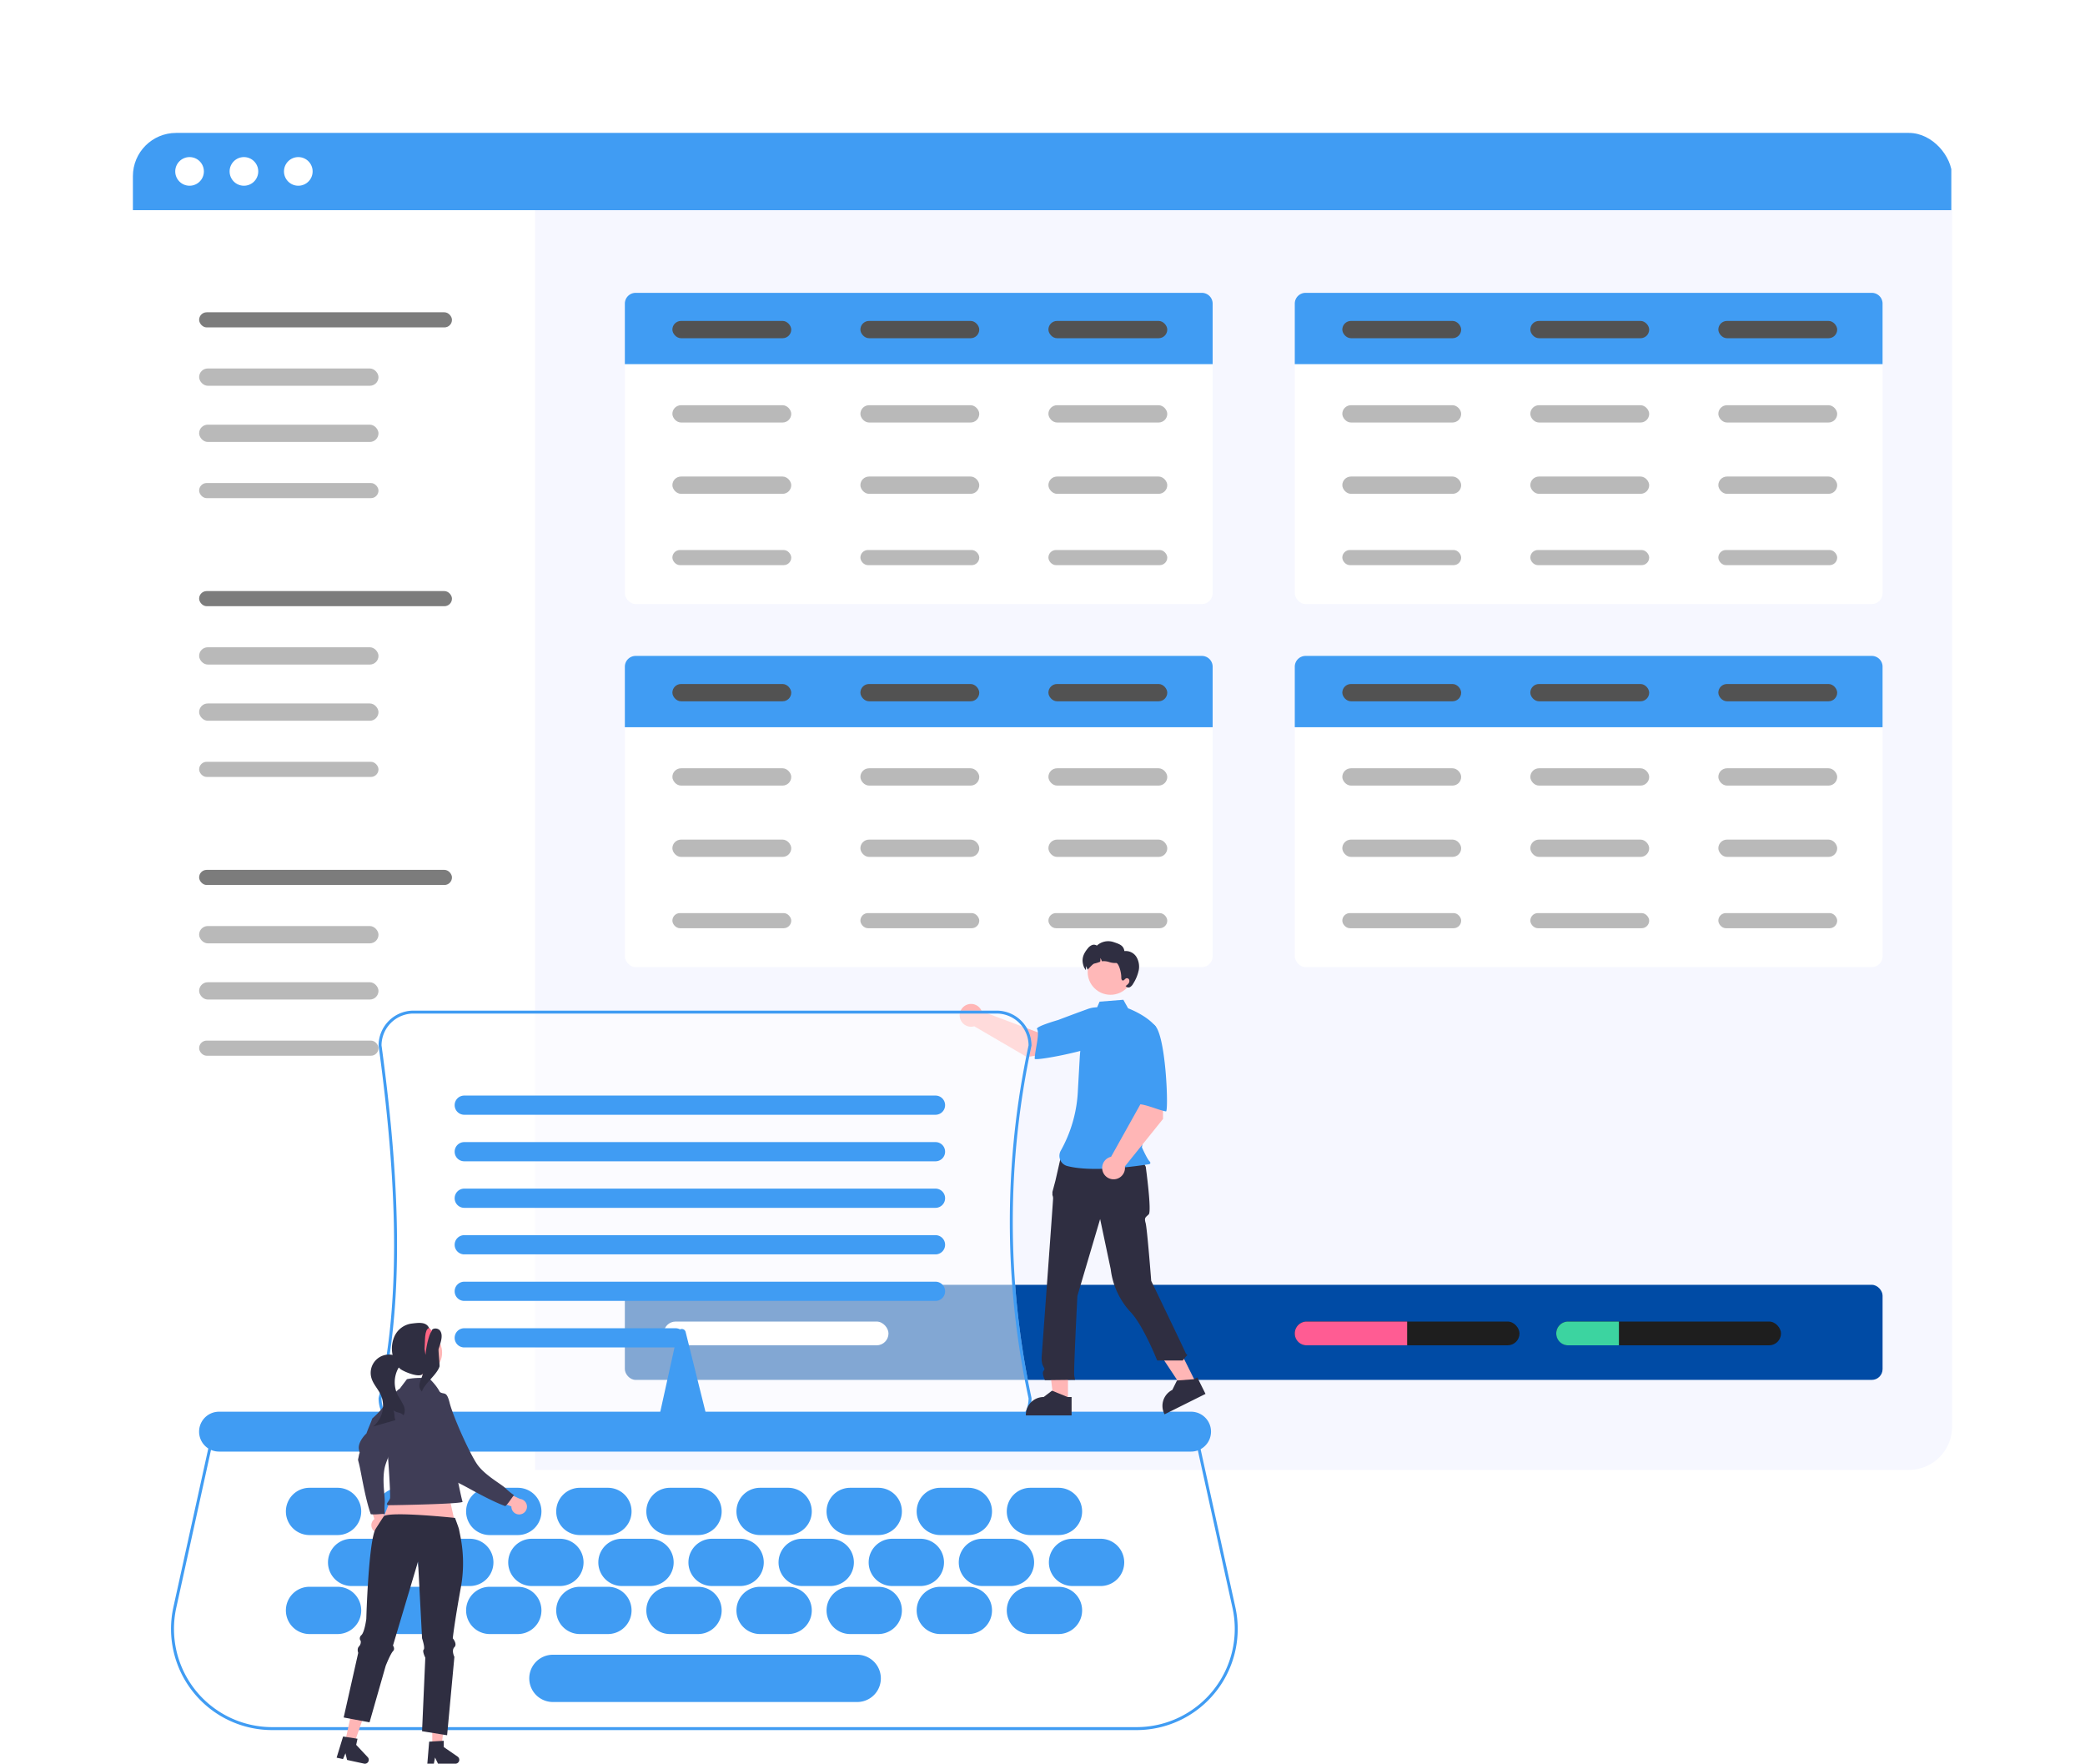 <svg xmlns="http://www.w3.org/2000/svg" xmlns:xlink="http://www.w3.org/1999/xlink" width="964.811" height="816.091" viewBox="0 0 964.811 816.091">
  <defs>
    <filter id="Rectangle_62" x="0" y="0" width="964.811" height="741.667" filterUnits="userSpaceOnUse">
      <feOffset input="SourceAlpha"/>
      <feGaussianBlur stdDeviation="20.5" result="blur"/>
      <feFlood/>
      <feComposite operator="in" in2="blur"/>
      <feComposite in="SourceGraphic"/>
    </filter>
    <clipPath id="clip-path">
      <rect id="Rectangle_62-2" data-name="Rectangle 62" width="841.811" height="618.667" rx="20" transform="translate(0.359)" fill="#fff"/>
    </clipPath>
  </defs>
  <g id="Group_3" data-name="Group 3" transform="translate(-184.859 -87.5)">
    <g id="undraw_website_setup_re_d4y9" transform="translate(246 149)">
      <g transform="matrix(1, 0, 0, 1, -61.14, -61.5)" filter="url(#Rectangle_62)">
        <rect id="Rectangle_62-3" data-name="Rectangle 62" width="841.811" height="618.667" rx="20" transform="translate(61.5 61.5)" fill="#fff"/>
      </g>
      <g id="Mask_Group_1" data-name="Mask Group 1" clip-path="url(#clip-path)">
        <g id="background">
          <rect id="Rectangle_62-4" data-name="Rectangle 62" width="841.811" height="618.667" rx="20" transform="translate(0.359)" fill="#fff"/>
          <rect id="Rectangle_75" data-name="Rectangle 75" width="655.739" height="582.904" transform="translate(186.431 35.763)" fill="#f6f7ff"/>
          <rect id="Rectangle_80" data-name="Rectangle 80" width="841.811" height="35.763" fill="#409cf3"/>
        </g>
        <g id="top-buttons">
          <circle id="Ellipse_90" data-name="Ellipse 90" cx="6.628" cy="6.628" r="6.628" transform="translate(19.948 11.187)" fill="#fff"/>
          <circle id="Ellipse_91" data-name="Ellipse 91" cx="6.628" cy="6.628" r="6.628" transform="translate(45.107 11.187)" fill="#fff"/>
          <circle id="Ellipse_92" data-name="Ellipse 92" cx="6.628" cy="6.628" r="6.628" transform="translate(70.268 11.187)" fill="#fff"/>
        </g>
        <g id="nav" transform="translate(9 5)">
          <rect id="Rectangle_1" data-name="Rectangle 1" width="117" height="7" rx="3.5" transform="translate(22 78)" fill="#7c7c7c"/>
          <rect id="Rectangle_2" data-name="Rectangle 2" width="83" height="8" rx="4" transform="translate(22 104)" fill="#b9b9b9"/>
          <rect id="Rectangle_3" data-name="Rectangle 3" width="83" height="8" rx="4" transform="translate(22 130)" fill="#b9b9b9"/>
          <rect id="Rectangle_4" data-name="Rectangle 4" width="83" height="7" rx="3.5" transform="translate(22 157)" fill="#b9b9b9"/>
        </g>
        <g id="nav-2" data-name="nav" transform="translate(9 134)">
          <rect id="Rectangle_1-2" data-name="Rectangle 1" width="117" height="7" rx="3.5" transform="translate(22 78)" fill="#7c7c7c"/>
          <rect id="Rectangle_2-2" data-name="Rectangle 2" width="83" height="8" rx="4" transform="translate(22 104)" fill="#b9b9b9"/>
          <rect id="Rectangle_3-2" data-name="Rectangle 3" width="83" height="8" rx="4" transform="translate(22 130)" fill="#b9b9b9"/>
          <rect id="Rectangle_4-2" data-name="Rectangle 4" width="83" height="7" rx="3.5" transform="translate(22 157)" fill="#b9b9b9"/>
        </g>
        <g id="nav-3" data-name="nav" transform="translate(9 263)">
          <rect id="Rectangle_1-3" data-name="Rectangle 1" width="117" height="7" rx="3.5" transform="translate(22 78)" fill="#7c7c7c"/>
          <rect id="Rectangle_2-3" data-name="Rectangle 2" width="83" height="8" rx="4" transform="translate(22 104)" fill="#b9b9b9"/>
          <rect id="Rectangle_3-3" data-name="Rectangle 3" width="83" height="8" rx="4" transform="translate(22 130)" fill="#b9b9b9"/>
          <rect id="Rectangle_4-3" data-name="Rectangle 4" width="83" height="7" rx="3.5" transform="translate(22 157)" fill="#b9b9b9"/>
        </g>
      </g>
    </g>
    <g id="Group_10" data-name="Group 10" transform="translate(176 -5)">
      <g id="Group_5" data-name="Group 5">
        <rect id="Rectangle_5" data-name="Rectangle 5" width="272" height="144" rx="5" transform="translate(298 228)" fill="#fff"/>
        <g id="Group_4" data-name="Group 4" transform="translate(0 5)">
          <rect id="Rectangle_6" data-name="Rectangle 6" width="55" height="8" rx="4" transform="translate(320 275)" fill="#b9b9b9"/>
          <rect id="Rectangle_9" data-name="Rectangle 9" width="55" height="8" rx="4" transform="translate(407 275)" fill="#b9b9b9"/>
          <rect id="Rectangle_12" data-name="Rectangle 12" width="55" height="8" rx="4" transform="translate(494 275)" fill="#b9b9b9"/>
          <rect id="Rectangle_7" data-name="Rectangle 7" width="55" height="8" rx="4" transform="translate(320 308)" fill="#b9b9b9"/>
          <rect id="Rectangle_10" data-name="Rectangle 10" width="55" height="8" rx="4" transform="translate(407 308)" fill="#b9b9b9"/>
          <rect id="Rectangle_13" data-name="Rectangle 13" width="55" height="8" rx="4" transform="translate(494 308)" fill="#b9b9b9"/>
          <rect id="Rectangle_8" data-name="Rectangle 8" width="55" height="7" rx="3.5" transform="translate(320 342)" fill="#b9b9b9"/>
          <rect id="Rectangle_11" data-name="Rectangle 11" width="55" height="7" rx="3.5" transform="translate(407 342)" fill="#b9b9b9"/>
          <rect id="Rectangle_14" data-name="Rectangle 14" width="55" height="7" rx="3.5" transform="translate(494 342)" fill="#b9b9b9"/>
        </g>
        <path id="Rectangle_15" data-name="Rectangle 15" d="M5,0H267a5,5,0,0,1,5,5V33a0,0,0,0,1,0,0H0a0,0,0,0,1,0,0V5A5,5,0,0,1,5,0Z" transform="translate(298 228)" fill="#409cf3"/>
        <rect id="Rectangle_18" data-name="Rectangle 18" width="55" height="8" rx="4" transform="translate(320 241)" fill="#525252"/>
        <rect id="Rectangle_17" data-name="Rectangle 17" width="55" height="8" rx="4" transform="translate(407 241)" fill="#525252"/>
        <rect id="Rectangle_16" data-name="Rectangle 16" width="55" height="8" rx="4" transform="translate(494 241)" fill="#525252"/>
      </g>
      <g id="Group_6" data-name="Group 6" transform="translate(310)">
        <rect id="Rectangle_5-2" data-name="Rectangle 5" width="272" height="144" rx="5" transform="translate(298 228)" fill="#fff"/>
        <g id="Group_4-2" data-name="Group 4" transform="translate(0 5)">
          <rect id="Rectangle_6-2" data-name="Rectangle 6" width="55" height="8" rx="4" transform="translate(320 275)" fill="#b9b9b9"/>
          <rect id="Rectangle_9-2" data-name="Rectangle 9" width="55" height="8" rx="4" transform="translate(407 275)" fill="#b9b9b9"/>
          <rect id="Rectangle_12-2" data-name="Rectangle 12" width="55" height="8" rx="4" transform="translate(494 275)" fill="#b9b9b9"/>
          <rect id="Rectangle_7-2" data-name="Rectangle 7" width="55" height="8" rx="4" transform="translate(320 308)" fill="#b9b9b9"/>
          <rect id="Rectangle_10-2" data-name="Rectangle 10" width="55" height="8" rx="4" transform="translate(407 308)" fill="#b9b9b9"/>
          <rect id="Rectangle_13-2" data-name="Rectangle 13" width="55" height="8" rx="4" transform="translate(494 308)" fill="#b9b9b9"/>
          <rect id="Rectangle_8-2" data-name="Rectangle 8" width="55" height="7" rx="3.5" transform="translate(320 342)" fill="#b9b9b9"/>
          <rect id="Rectangle_11-2" data-name="Rectangle 11" width="55" height="7" rx="3.5" transform="translate(407 342)" fill="#b9b9b9"/>
          <rect id="Rectangle_14-2" data-name="Rectangle 14" width="55" height="7" rx="3.5" transform="translate(494 342)" fill="#b9b9b9"/>
        </g>
        <path id="Rectangle_15-2" data-name="Rectangle 15" d="M5,0H267a5,5,0,0,1,5,5V33a0,0,0,0,1,0,0H0a0,0,0,0,1,0,0V5A5,5,0,0,1,5,0Z" transform="translate(298 228)" fill="#409cf3"/>
        <rect id="Rectangle_18-2" data-name="Rectangle 18" width="55" height="8" rx="4" transform="translate(320 241)" fill="#525252"/>
        <rect id="Rectangle_17-2" data-name="Rectangle 17" width="55" height="8" rx="4" transform="translate(407 241)" fill="#525252"/>
        <rect id="Rectangle_16-2" data-name="Rectangle 16" width="55" height="8" rx="4" transform="translate(494 241)" fill="#525252"/>
      </g>
      <g id="Group_7" data-name="Group 7" transform="translate(310 168)">
        <rect id="Rectangle_5-3" data-name="Rectangle 5" width="272" height="144" rx="5" transform="translate(298 228)" fill="#fff"/>
        <g id="Group_4-3" data-name="Group 4" transform="translate(0 5)">
          <rect id="Rectangle_6-3" data-name="Rectangle 6" width="55" height="8" rx="4" transform="translate(320 275)" fill="#b9b9b9"/>
          <rect id="Rectangle_9-3" data-name="Rectangle 9" width="55" height="8" rx="4" transform="translate(407 275)" fill="#b9b9b9"/>
          <rect id="Rectangle_12-3" data-name="Rectangle 12" width="55" height="8" rx="4" transform="translate(494 275)" fill="#b9b9b9"/>
          <rect id="Rectangle_7-3" data-name="Rectangle 7" width="55" height="8" rx="4" transform="translate(320 308)" fill="#b9b9b9"/>
          <rect id="Rectangle_10-3" data-name="Rectangle 10" width="55" height="8" rx="4" transform="translate(407 308)" fill="#b9b9b9"/>
          <rect id="Rectangle_13-3" data-name="Rectangle 13" width="55" height="8" rx="4" transform="translate(494 308)" fill="#b9b9b9"/>
          <rect id="Rectangle_8-3" data-name="Rectangle 8" width="55" height="7" rx="3.5" transform="translate(320 342)" fill="#b9b9b9"/>
          <rect id="Rectangle_11-3" data-name="Rectangle 11" width="55" height="7" rx="3.5" transform="translate(407 342)" fill="#b9b9b9"/>
          <rect id="Rectangle_14-3" data-name="Rectangle 14" width="55" height="7" rx="3.5" transform="translate(494 342)" fill="#b9b9b9"/>
        </g>
        <path id="Rectangle_15-3" data-name="Rectangle 15" d="M5,0H267a5,5,0,0,1,5,5V33a0,0,0,0,1,0,0H0a0,0,0,0,1,0,0V5A5,5,0,0,1,5,0Z" transform="translate(298 228)" fill="#409cf3"/>
        <rect id="Rectangle_18-3" data-name="Rectangle 18" width="55" height="8" rx="4" transform="translate(320 241)" fill="#525252"/>
        <rect id="Rectangle_17-3" data-name="Rectangle 17" width="55" height="8" rx="4" transform="translate(407 241)" fill="#525252"/>
        <rect id="Rectangle_16-3" data-name="Rectangle 16" width="55" height="8" rx="4" transform="translate(494 241)" fill="#525252"/>
      </g>
      <g id="Group_8" data-name="Group 8" transform="translate(0 168)">
        <rect id="Rectangle_5-4" data-name="Rectangle 5" width="272" height="144" rx="5" transform="translate(298 228)" fill="#fff"/>
        <g id="Group_4-4" data-name="Group 4" transform="translate(0 5)">
          <rect id="Rectangle_6-4" data-name="Rectangle 6" width="55" height="8" rx="4" transform="translate(320 275)" fill="#b9b9b9"/>
          <rect id="Rectangle_9-4" data-name="Rectangle 9" width="55" height="8" rx="4" transform="translate(407 275)" fill="#b9b9b9"/>
          <rect id="Rectangle_12-4" data-name="Rectangle 12" width="55" height="8" rx="4" transform="translate(494 275)" fill="#b9b9b9"/>
          <rect id="Rectangle_7-4" data-name="Rectangle 7" width="55" height="8" rx="4" transform="translate(320 308)" fill="#b9b9b9"/>
          <rect id="Rectangle_10-4" data-name="Rectangle 10" width="55" height="8" rx="4" transform="translate(407 308)" fill="#b9b9b9"/>
          <rect id="Rectangle_13-4" data-name="Rectangle 13" width="55" height="8" rx="4" transform="translate(494 308)" fill="#b9b9b9"/>
          <rect id="Rectangle_8-4" data-name="Rectangle 8" width="55" height="7" rx="3.5" transform="translate(320 342)" fill="#b9b9b9"/>
          <rect id="Rectangle_11-4" data-name="Rectangle 11" width="55" height="7" rx="3.5" transform="translate(407 342)" fill="#b9b9b9"/>
          <rect id="Rectangle_14-4" data-name="Rectangle 14" width="55" height="7" rx="3.5" transform="translate(494 342)" fill="#b9b9b9"/>
        </g>
        <path id="Rectangle_15-4" data-name="Rectangle 15" d="M5,0H267a5,5,0,0,1,5,5V33a0,0,0,0,1,0,0H0a0,0,0,0,1,0,0V5A5,5,0,0,1,5,0Z" transform="translate(298 228)" fill="#409cf3"/>
        <rect id="Rectangle_18-4" data-name="Rectangle 18" width="55" height="8" rx="4" transform="translate(320 241)" fill="#525252"/>
        <rect id="Rectangle_17-4" data-name="Rectangle 17" width="55" height="8" rx="4" transform="translate(407 241)" fill="#525252"/>
        <rect id="Rectangle_16-4" data-name="Rectangle 16" width="55" height="8" rx="4" transform="translate(494 241)" fill="#525252"/>
      </g>
      <g id="Group_9" data-name="Group 9" transform="translate(0 29)">
        <rect id="Rectangle_19" data-name="Rectangle 19" width="582" height="44" rx="5" transform="translate(298 658)" fill="#004ba5"/>
        <rect id="Rectangle_20" data-name="Rectangle 20" width="104" height="11" rx="5.5" transform="translate(316 675)" fill="#fff"/>
        <rect id="Rectangle_21" data-name="Rectangle 21" width="104" height="11" rx="5.5" transform="translate(608 675)" fill="#1e1e1e"/>
        <rect id="Rectangle_22" data-name="Rectangle 22" width="104" height="11" rx="5.5" transform="translate(729 675)" fill="#1e1e1e"/>
        <path id="Rectangle_23" data-name="Rectangle 23" d="M5.5,0H52a0,0,0,0,1,0,0V11a0,0,0,0,1,0,0H5.5A5.5,5.5,0,0,1,0,5.5v0A5.5,5.5,0,0,1,5.5,0Z" transform="translate(608 675)" fill="#ff5c93"/>
        <path id="Rectangle_24" data-name="Rectangle 24" d="M5.5,0H29a0,0,0,0,1,0,0V11a0,0,0,0,1,0,0H5.5A5.5,5.5,0,0,1,0,5.5v0A5.5,5.5,0,0,1,5.5,0Z" transform="translate(729 675)" fill="#3cd4a0"/>
      </g>
    </g>
    <g id="undraw_typewriter_re_u9i2" transform="translate(263.981 522.995)">
      <path id="Path_1" data-name="Path 1" d="M685.275,641.126H285.322a46.823,46.823,0,0,1-45.729-56.883l17.865-81.2H713.14L731,584.243a46.823,46.823,0,0,1-45.729,56.883ZM258.556,504.409l-17.628,80.128a45.456,45.456,0,0,0,44.394,55.222H685.275a45.456,45.456,0,0,0,44.394-55.222l-17.628-80.128Z" transform="translate(-238.48 -276.087)" fill="#409cf3"/>
      <path id="Path_2" data-name="Path 2" d="M803.41,238.057l20.98-3.127-3.314-14.594L808.5,226.671l-25.95-9.78a5.275,5.275,0,1,0-3.451,6.972Z" transform="translate(-407.4 -184.477)" fill="#ffb6b6"/>
      <path id="Path_3" data-name="Path 3" d="M862.122,227.863c-1.622,6.149-39,13.084-38.978,11.754.053-3.781,2.456-11.713,1.084-13.771-.785-1.177,9.784-4.184,9.784-4.184s5.833-2.245,13.4-4.986a13.481,13.481,0,0,1,12.886,1.78S863.744,221.715,862.122,227.863Z" transform="translate(-423.47 -185.193)" fill="#409cf3"/>
      <path id="Path_4" data-name="Path 4" d="M340.172,608.037H327.184a10.937,10.937,0,1,0,0,21.875h12.988a10.937,10.937,0,1,0,0-21.875Z" transform="translate(-263.081 -309.309)" fill="#409cf3"/>
      <path id="Path_5" data-name="Path 5" d="M401.172,608.037H388.184a10.937,10.937,0,1,0,0,21.875h12.988a10.937,10.937,0,1,0,0-21.875Z" transform="translate(-282.382 -309.309)" fill="#409cf3"/>
      <path id="Path_6" data-name="Path 6" d="M462.172,608.037H449.184a10.937,10.937,0,1,0,0,21.875h12.988a10.937,10.937,0,1,0,0-21.875Z" transform="translate(-301.683 -309.309)" fill="#409cf3"/>
      <path id="Path_7" data-name="Path 7" d="M523.172,608.037H510.184a10.937,10.937,0,1,0,0,21.875h12.988a10.937,10.937,0,1,0,0-21.875Z" transform="translate(-320.985 -309.309)" fill="#409cf3"/>
      <path id="Path_8" data-name="Path 8" d="M584.172,608.037H571.184a10.937,10.937,0,0,0,0,21.875h12.988a10.937,10.937,0,1,0,0-21.875Z" transform="translate(-340.286 -309.309)" fill="#409cf3"/>
      <path id="Path_9" data-name="Path 9" d="M645.172,608.037H632.184a10.937,10.937,0,0,0,0,21.875h12.988a10.937,10.937,0,1,0,0-21.875Z" transform="translate(-359.587 -309.309)" fill="#409cf3"/>
      <path id="Path_10" data-name="Path 10" d="M706.172,608.037H693.184a10.937,10.937,0,0,0,0,21.875h12.988a10.937,10.937,0,0,0,0-21.875Z" transform="translate(-378.889 -309.309)" fill="#409cf3"/>
      <path id="Path_11" data-name="Path 11" d="M767.172,608.037H754.184a10.937,10.937,0,0,0,0,21.875h12.988a10.937,10.937,0,0,0,0-21.875Z" transform="translate(-398.19 -309.309)" fill="#409cf3"/>
      <path id="Path_12" data-name="Path 12" d="M828.172,608.037H815.184a10.937,10.937,0,0,0,0,21.875h12.988a10.937,10.937,0,0,0,0-21.875Z" transform="translate(-417.491 -309.309)" fill="#409cf3"/>
      <path id="Path_13" data-name="Path 13" d="M340.172,541.037H327.184a10.937,10.937,0,0,0,0,21.875h12.988a10.937,10.937,0,0,0,0-21.875Z" transform="translate(-263.081 -288.109)" fill="#409cf3"/>
      <path id="Path_14" data-name="Path 14" d="M401.172,541.037H388.184a10.937,10.937,0,1,0,0,21.875h12.988a10.937,10.937,0,0,0,0-21.875Z" transform="translate(-282.382 -288.109)" fill="#409cf3"/>
      <path id="Path_15" data-name="Path 15" d="M462.172,541.037H449.184a10.937,10.937,0,0,0,0,21.875h12.988a10.937,10.937,0,0,0,0-21.875Z" transform="translate(-301.683 -288.109)" fill="#409cf3"/>
      <path id="Path_16" data-name="Path 16" d="M523.172,541.037H510.184a10.937,10.937,0,0,0,0,21.875h12.988a10.937,10.937,0,0,0,0-21.875Z" transform="translate(-320.985 -288.109)" fill="#409cf3"/>
      <path id="Path_17" data-name="Path 17" d="M584.172,541.037H571.184a10.937,10.937,0,0,0,0,21.875h12.988a10.937,10.937,0,0,0,0-21.875Z" transform="translate(-340.286 -288.109)" fill="#409cf3"/>
      <path id="Path_18" data-name="Path 18" d="M645.172,541.037H632.184a10.937,10.937,0,0,0,0,21.875h12.988a10.937,10.937,0,0,0,0-21.875Z" transform="translate(-359.587 -288.109)" fill="#409cf3"/>
      <path id="Path_19" data-name="Path 19" d="M706.172,541.037H693.184a10.937,10.937,0,0,0,0,21.875h12.988a10.937,10.937,0,0,0,0-21.875Z" transform="translate(-378.889 -288.109)" fill="#409cf3"/>
      <path id="Path_20" data-name="Path 20" d="M767.172,541.037H754.184a10.937,10.937,0,0,0,0,21.875h12.988a10.937,10.937,0,0,0,0-21.875Z" transform="translate(-398.19 -288.109)" fill="#409cf3"/>
      <path id="Path_21" data-name="Path 21" d="M828.172,541.037H815.184a10.937,10.937,0,0,0,0,21.875h12.988a10.937,10.937,0,0,0,0-21.875Z" transform="translate(-417.491 -288.109)" fill="#409cf3"/>
      <path id="Path_22" data-name="Path 22" d="M368.672,575.537H355.684a10.937,10.937,0,1,0,0,21.875h12.988a10.937,10.937,0,0,0,0-21.875Z" transform="translate(-272.098 -299.025)" fill="#409cf3"/>
      <path id="Path_23" data-name="Path 23" d="M429.672,575.537H416.684a10.937,10.937,0,0,0,0,21.875h12.988a10.937,10.937,0,0,0,0-21.875Z" transform="translate(-291.4 -299.025)" fill="#409cf3"/>
      <path id="Path_24" data-name="Path 24" d="M490.672,575.537H477.684a10.937,10.937,0,1,0,0,21.875h12.988a10.937,10.937,0,0,0,0-21.875Z" transform="translate(-310.701 -299.025)" fill="#409cf3"/>
      <path id="Path_25" data-name="Path 25" d="M551.672,575.537H538.684a10.937,10.937,0,0,0,0,21.875h12.988a10.937,10.937,0,0,0,0-21.875Z" transform="translate(-330.002 -299.025)" fill="#409cf3"/>
      <path id="Path_26" data-name="Path 26" d="M612.672,575.537H599.684a10.937,10.937,0,0,0,0,21.875h12.988a10.937,10.937,0,0,0,0-21.875Z" transform="translate(-349.304 -299.025)" fill="#409cf3"/>
      <path id="Path_27" data-name="Path 27" d="M673.672,575.537H660.684a10.937,10.937,0,0,0,0,21.875h12.988a10.937,10.937,0,0,0,0-21.875Z" transform="translate(-368.605 -299.025)" fill="#409cf3"/>
      <path id="Path_28" data-name="Path 28" d="M734.672,575.537H721.684a10.937,10.937,0,0,0,0,21.875h12.988a10.937,10.937,0,0,0,0-21.875Z" transform="translate(-387.906 -299.025)" fill="#409cf3"/>
      <path id="Path_29" data-name="Path 29" d="M795.672,575.537H782.684a10.937,10.937,0,0,0,0,21.875h12.988a10.937,10.937,0,0,0,0-21.875Z" transform="translate(-407.208 -299.025)" fill="#409cf3"/>
      <path id="Path_30" data-name="Path 30" d="M856.672,575.537H843.684a10.937,10.937,0,0,0,0,21.875h12.988a10.937,10.937,0,0,0,0-21.875Z" transform="translate(-426.509 -299.025)" fill="#409cf3"/>
      <path id="Path_31" data-name="Path 31" d="M665,413.542H395.142A16.163,16.163,0,0,1,379,397.4l.018-.154c9.547-41.307,9.543-93.092-.011-162.968l-.006-.093a16.164,16.164,0,0,1,16.145-16.145H665a16.163,16.163,0,0,1,16.145,16.145l-.015.143a387.506,387.506,0,0,0,0,162.93l.015.143A16.163,16.163,0,0,1,665,413.542Z" transform="translate(-282.936 -185.907)" fill="rgba(255,255,255,0.51)"/>
      <path id="Path_32" data-name="Path 32" d="M665,413.542H395.142A16.163,16.163,0,0,1,379,397.4l.018-.154c9.547-41.307,9.543-93.092-.011-162.968l-.006-.093a16.164,16.164,0,0,1,16.145-16.145H665a16.163,16.163,0,0,1,16.145,16.145l-.015.143a387.506,387.506,0,0,0,0,162.93l.015.143A16.163,16.163,0,0,1,665,413.542ZM380.364,397.474a14.8,14.8,0,0,0,14.778,14.7H665a14.8,14.8,0,0,0,14.777-14.706,388.853,388.853,0,0,1,0-163.358A14.8,14.8,0,0,0,665,219.4H395.142a14.8,14.8,0,0,0-14.778,14.732C389.929,304.113,389.93,356.023,380.364,397.474Z" transform="translate(-282.936 -185.907)" fill="#409cf3"/>
      <path id="Path_33" data-name="Path 33" d="M653,284.424H434.94a4.443,4.443,0,1,1,0-8.887H653a4.443,4.443,0,0,1,0,8.887Z" transform="translate(-299.231 -204.101)" fill="#409cf3"/>
      <path id="Path_34" data-name="Path 34" d="M653,315.924H434.94a4.443,4.443,0,1,1,0-8.887H653a4.443,4.443,0,0,1,0,8.887Z" transform="translate(-299.231 -214.068)" fill="#409cf3"/>
      <path id="Path_35" data-name="Path 35" d="M653,347.424H434.94a4.443,4.443,0,1,1,0-8.887H653a4.443,4.443,0,0,1,0,8.887Z" transform="translate(-299.231 -224.035)" fill="#409cf3"/>
      <path id="Path_36" data-name="Path 36" d="M653,378.924H434.94a4.443,4.443,0,1,1,0-8.887H653a4.443,4.443,0,0,1,0,8.887Z" transform="translate(-299.231 -234.002)" fill="#409cf3"/>
      <path id="Path_37" data-name="Path 37" d="M653,410.424H434.94a4.443,4.443,0,1,1,0-8.887H653a4.443,4.443,0,0,1,0,8.887Z" transform="translate(-299.231 -243.969)" fill="#409cf3"/>
      <path id="Path_38" data-name="Path 38" d="M532.693,441.924H434.94a4.443,4.443,0,1,1,0-8.887h97.753a4.443,4.443,0,1,1,0,8.887Z" transform="translate(-299.231 -253.936)" fill="#409cf3"/>
      <path id="Path_39" data-name="Path 39" d="M588.98,475.919H570.986a1.817,1.817,0,0,1-1.414-.7,2.17,2.17,0,0,1-.411-1.813l8.468-38.312a1.845,1.845,0,0,1,3.637-.055l9.526,38.311a2.17,2.17,0,0,1-.381,1.848A1.816,1.816,0,0,1,588.98,475.919Z" transform="translate(-343.09 -254.094)" fill="#409cf3"/>
      <path id="Path_40" data-name="Path 40" d="M716.524,507.994h-449.8a9.228,9.228,0,1,1,0-18.457h449.8a9.228,9.228,0,0,1,0,18.457Z" transform="translate(-244.491 -271.813)" fill="#409cf3"/>
      <path id="Path_41" data-name="Path 41" d="M602.71,299.974h-6.564l-3.122-25.317h9.687Z" transform="translate(-187.636 -86.904)" fill="#ffb6b6"/>
      <path id="Path_42" data-name="Path 42" d="M838.325,486.742H817.161v-.268a8.238,8.238,0,0,1,8.237-8.237h0l3.866-2.933,7.213,2.933h1.847Z" transform="translate(-421.578 -267.31)" fill="#2f2e41"/>
      <path id="Path_43" data-name="Path 43" d="M684.71,288.721l-5.874,2.928-14.089-21.265,8.671-4.321Z" transform="translate(-210.33 -84.185)" fill="#ffb6b6"/>
      <path id="Path_44" data-name="Path 44" d="M929.55,473.96l-18.941,9.44-.12-.24a8.238,8.238,0,0,1,3.7-11.047h0l2.151-4.349,7.764-.592,1.654-.824Z" transform="translate(-450.834 -264.476)" fill="#2f2e41"/>
      <path id="Path_45" data-name="Path 45" d="M837.115,314.529l36.192,1.267,2.706,5.026s2.834,20.562,1.383,22.013-2.177,1.452-1.452,3.992,2.6,26.812,2.6,26.812,14.951,31.012,15.677,32.826,1.452,1.089.726,1.814a26.758,26.758,0,0,0-1.815,2.178H881.306s-6.369-16.066-12.2-22.28A35.3,35.3,0,0,1,859.8,368.23l-4.9-23.218-10.524,35.564s-1.815,35.2-1.452,37.015l.363,1.814-13.942.156s-1.452-3.059-.726-4.148.682-.792-.2-2.573-.523-4.8-.523-4.8,5.233-71.374,5.233-72.463a3.62,3.62,0,0,0-.3-1.633v-1.478l1.39-5.236Z" transform="translate(-424.949 -216.438)" fill="#2f2e41"/>
      <path id="Path_46" data-name="Path 46" d="M856.535,216.007c-2.356,1.4-3.765,3.974-4.574,6.592a62.466,62.466,0,0,0-2.684,14.926l-.854,15.166a62.446,62.446,0,0,1-7.948,27.879,4.874,4.874,0,0,0,3.049,7.058c13.117,3.442,37.962-.88,37.962-.88s1.058-.353,0-1.411-3.432-6.349-3.432-6.349l2.822-18.537,3.527-37.39c-4.233-5.291-12.746-8.41-12.746-8.41l-2.2-3.959-11,.88Z" transform="translate(-428.764 -183.583)" fill="#409cf3"/>
      <circle id="Ellipse_2" data-name="Ellipse 2" cx="10.565" cy="10.565" r="10.565" transform="translate(424.186 3.679)" fill="#ffb8b8"/>
      <path id="Path_47" data-name="Path 47" d="M881.49,184.653a18.373,18.373,0,0,1-2.513,6.02,4.1,4.1,0,0,1-1.371,1.556,1.5,1.5,0,0,1-1.9-.238l-.257-.209a5.449,5.449,0,0,0,1.333-1.156,1.857,1.857,0,0,0,.357-1.661,1.143,1.143,0,0,0-1.4-.747c-.619.243-.995,1.137-1.642,1-.524-.114-.633-.8-.633-1.347.019-2.836-1.352-6.867-2.413-6.744a8.558,8.558,0,0,1-3.165-.424,8.292,8.292,0,0,0-3.17-.4c-.076.01-.152.024-.233.038a7.024,7.024,0,0,0-.7-1.537,8.212,8.212,0,0,1-.086,1.742,16.289,16.289,0,0,1-2.636.833c-.98.138-3.136,3.07-3.236,2.77a7.024,7.024,0,0,0-.7-1.537,8.212,8.212,0,0,1-.086,1.742c0,.024,0,.043-.01.067-.476-.633-.766-1.4-.6-.814-1.594-3.607-.976-6.192,1.532-9.233a4.823,4.823,0,0,1,1.88-1.509,2.371,2.371,0,0,1,2.313.228,7.782,7.782,0,0,1,7.719-1.647c2.613.909,4.626,1.442,5.026,4.183a5.816,5.816,0,0,1,5.573,2.713,8.785,8.785,0,0,1,1.033,6.315Z" transform="translate(-433.72 -171.037)" fill="#2f2e41"/>
      <path id="Path_48" data-name="Path 48" d="M896.969,281.567l.017-21.211-14.924,1.114,4.4,13.378-13.518,24.214a5.275,5.275,0,1,0,6.383,4.446Z" transform="translate(-437.925 -199.297)" fill="#ffb6b6"/>
      <path id="Path_49" data-name="Path 49" d="M897.181,226.858c5.84,2.515,7.16,40.505,5.848,40.29-3.731-.613-11.22-4.165-13.458-3.113-1.28.6-2.688-10.3-2.688-10.3s-1.356-6.1-2.945-13.987a13.481,13.481,0,0,1,3.671-12.48S891.34,224.343,897.181,226.858Z" transform="translate(-442.606 -188.375)" fill="#409cf3"/>
      <path id="Path_50" data-name="Path 50" d="M374.069,562.1a3.581,3.581,0,0,1,.234-5.486l-4.01-12.078,6.387,1.716,2.828,11.206a3.6,3.6,0,0,1-5.439,4.642Z" transform="translate(-280.182 -289.215)" fill="#ffb6b6"/>
      <path id="Path_51" data-name="Path 51" d="M384.006,473.978c1.06.608,7.33-.9,8.554-.47-.676,4.124,3,2.577-.991,7.993s-12.016,21.655-13.84,27.725-.019,14.623-.292,17.5a29.859,29.859,0,0,0,.025,5.007c-2.154-.027-4.277.42-6.465.134-2.333-6.6-3.9-16-4.967-21.191s-1.1-3-.616-5.594.607-.71.094-3.194,1.562-5.605,3.48-7.385c.827-2.378,1.9-4.6,2.714-6.949C377.7,482.32,378.093,479.3,384.006,473.978Z" transform="translate(-278.542 -266.717)" fill="#3f3d56"/>
      <path id="Path_52" data-name="Path 52" d="M467.5,553.431a3.581,3.581,0,0,1-4.087-3.668l-11.873-4.581,5.384-3.84,10.449,4.939a3.6,3.6,0,0,1,.127,7.15Z" transform="translate(-305.888 -288.205)" fill="#ffb6b6"/>
      <path id="Path_53" data-name="Path 53" d="M411.534,481.745c1.143-.432,3.966-6.229,5.074-6.9,2.754,3.143,3.893-.675,5.541,5.845s9.081,23.041,12.607,28.307,11.277,9.308,13.324,11.348a29.848,29.848,0,0,0,3.881,3.163c-1.39,1.646-2.394,3.569-4.005,5.076-6.579-2.395-14.831-7.156-19.517-9.634s-3.016-1.052-4.71-3.08-.162-.92-2.406-2.1-3.335-4.769-3.49-7.38c-1.31-2.15-2.343-4.384-3.64-6.512C413.967,491.916,411.884,489.69,411.534,481.745Z" transform="translate(-293.231 -267.164)" fill="#3f3d56"/>
      <path id="Path_54" data-name="Path 54" d="M171.291,365.516l5.925,26.442L139.247,389.6l10.325-25.969Z" transform="translate(-44.054 -115.055)" fill="#ffb6b6"/>
      <path id="Path_55" data-name="Path 55" d="M176.874,537.3h4.265l2.029-16.45h-6.294Z" transform="translate(-55.959 -164.803)" fill="#ffb6b6"/>
      <path id="Path_56" data-name="Path 56" d="M412.847,712.689l6.742-.4v2.889L426,719.6a1.8,1.8,0,0,1-1.025,3.289h-8.027l-1.384-2.857-.54,2.857H412Z" transform="translate(-293.378 -342.295)" fill="#2f2e41"/>
      <path id="Path_57" data-name="Path 57" d="M117.9,534.371l4.168.9,5.471-15.647-6.152-1.334Z" transform="translate(-37.301 -163.994)" fill="#ffb6b6"/>
      <path id="Path_58" data-name="Path 58" d="M353.586,709.393l6.674,1.036-.612,2.823,5.326,5.685a1.8,1.8,0,0,1-1.7,3l-7.844-1.7-.746-3.086-1.134,2.678-2.958-.642Z" transform="translate(-273.948 -341.379)" fill="#2f2e41"/>
      <path id="Path_59" data-name="Path 59" d="M409.6,592.8c-2.993,16.45-3.742,23.553-3.742,23.553s2.245,2.617.748,4.114,0,4.486,0,4.486l-3.365,36.266-2.709-.439L394,659.732l-2.354-.38,1.5-34.021s-1.5-2.993-.748-3.742-.748-5.234-.748-5.234l-1.869-35.518L378.187,619.72s1.125,1.5,0,2.617-3.361,6.731-3.361,6.731l-6.894,24.122-.585,2.048-3.6-.673-3.913-.736-.719-.134-1.279-.242-.824-.155-.28-.05-1.354-.255.41-1.819.213-.957,5.832-25.9.134-.6.142-.631s-.748-1.869.372-2.993a2.921,2.921,0,0,0,.748-2.617,1.017,1.017,0,0,1-.1-.125,1.551,1.551,0,0,1-.268-.61,2.024,2.024,0,0,1,.744-1.881,3.192,3.192,0,0,0,.531-.761c1.137-2.153,1.71-6.714,1.71-6.714s1.012-36.124,4.323-41.642c.176-.288,3.69-5.826,3.874-5.939,3.737-2.241,32.855.854,32.855.854s1.764,4.738,1.843,5.231C409.175,568.659,412.133,578.847,409.6,592.8Z" transform="translate(-275.464 -293.789)" fill="#2f2e41"/>
      <path id="Path_60" data-name="Path 60" d="M409.508,476.576s.63-3.27-5.424-9.325c-3.205-1.068-8.759-.446-10.684,0-8.9,11.752-7.309,9.679-9.627,16.245a9.247,9.247,0,0,0-.634,4.674c1.068,5.342,2.8,32.763,2.447,34.188s-2.849,3.205-.356,3.205,34.641-.563,33.929-1.631S409.508,476.576,409.508,476.576Z" transform="translate(-284.224 -264.575)" fill="#3f3d56"/>
      <circle id="Ellipse_3" data-name="Ellipse 3" cx="10.211" cy="10.211" r="10.211" transform="translate(105.032 180.2)" fill="#ffb6b6"/>
      <path id="Path_61" data-name="Path 61" d="M387.839,453.844a8.157,8.157,0,0,1-1.431,3.39,13.527,13.527,0,0,0-.126,12.619,50.6,50.6,0,0,1,2.649,4.652,5.285,5.285,0,0,1-.041,4.458c-1.79-1.722-2.663-.813-4.7-2.316.8,2.24.118,2.313.92,4.55q-5.174,1.477-10.352,2.963a12.477,12.477,0,0,0,3.569-14.685c-1.262-2.706-3.517-4.936-4.339-7.811a8.476,8.476,0,0,1,11.65-10.057C386.8,451.275,387.9,452.625,387.839,453.844Z" transform="translate(-281.248 -259.572)" fill="#2f2e41"/>
      <path id="Path_62" data-name="Path 62" d="M405.207,431.761c-1.373-3-5-2.39-8.272-1.994a10.181,10.181,0,0,0-7.628,5.661,13.913,13.913,0,0,0-.754,9.658,10.581,10.581,0,0,0,3.341,5.632c1.73,1.391,9.863,4.682,10.54,1.849-.846,3.7-3.049,5.8-.528,8.634,1.305-3.922,6.826-7.646,8.131-11.568.2-.59-.61-7.528-.414-8.118.414-1.244.829-2.491,1.128-3.768.376-1.6.521-3.443-.476-4.755s-3.506-1.363-4.01.206" transform="translate(-285.791 -252.795)" fill="#2f2e41"/>
      <path id="Path_63" data-name="Path 63" d="M410.556,445.327l-.436-2.779c.3-3.456-.188-8.953,2.08-9.709l1.387,1.387C412.71,434.519,411.041,439.687,410.556,445.327Z" transform="translate(-292.783 -253.873)" fill="#ff6584"/>
      <path id="Path_65" data-name="Path 65" d="M632.753,654.042H491.934a10.937,10.937,0,0,0,0,21.875H632.753a10.937,10.937,0,0,0,0-21.875Z" transform="translate(-315.21 -323.865)" fill="#409cf3"/>
    </g>
  </g>
</svg>
